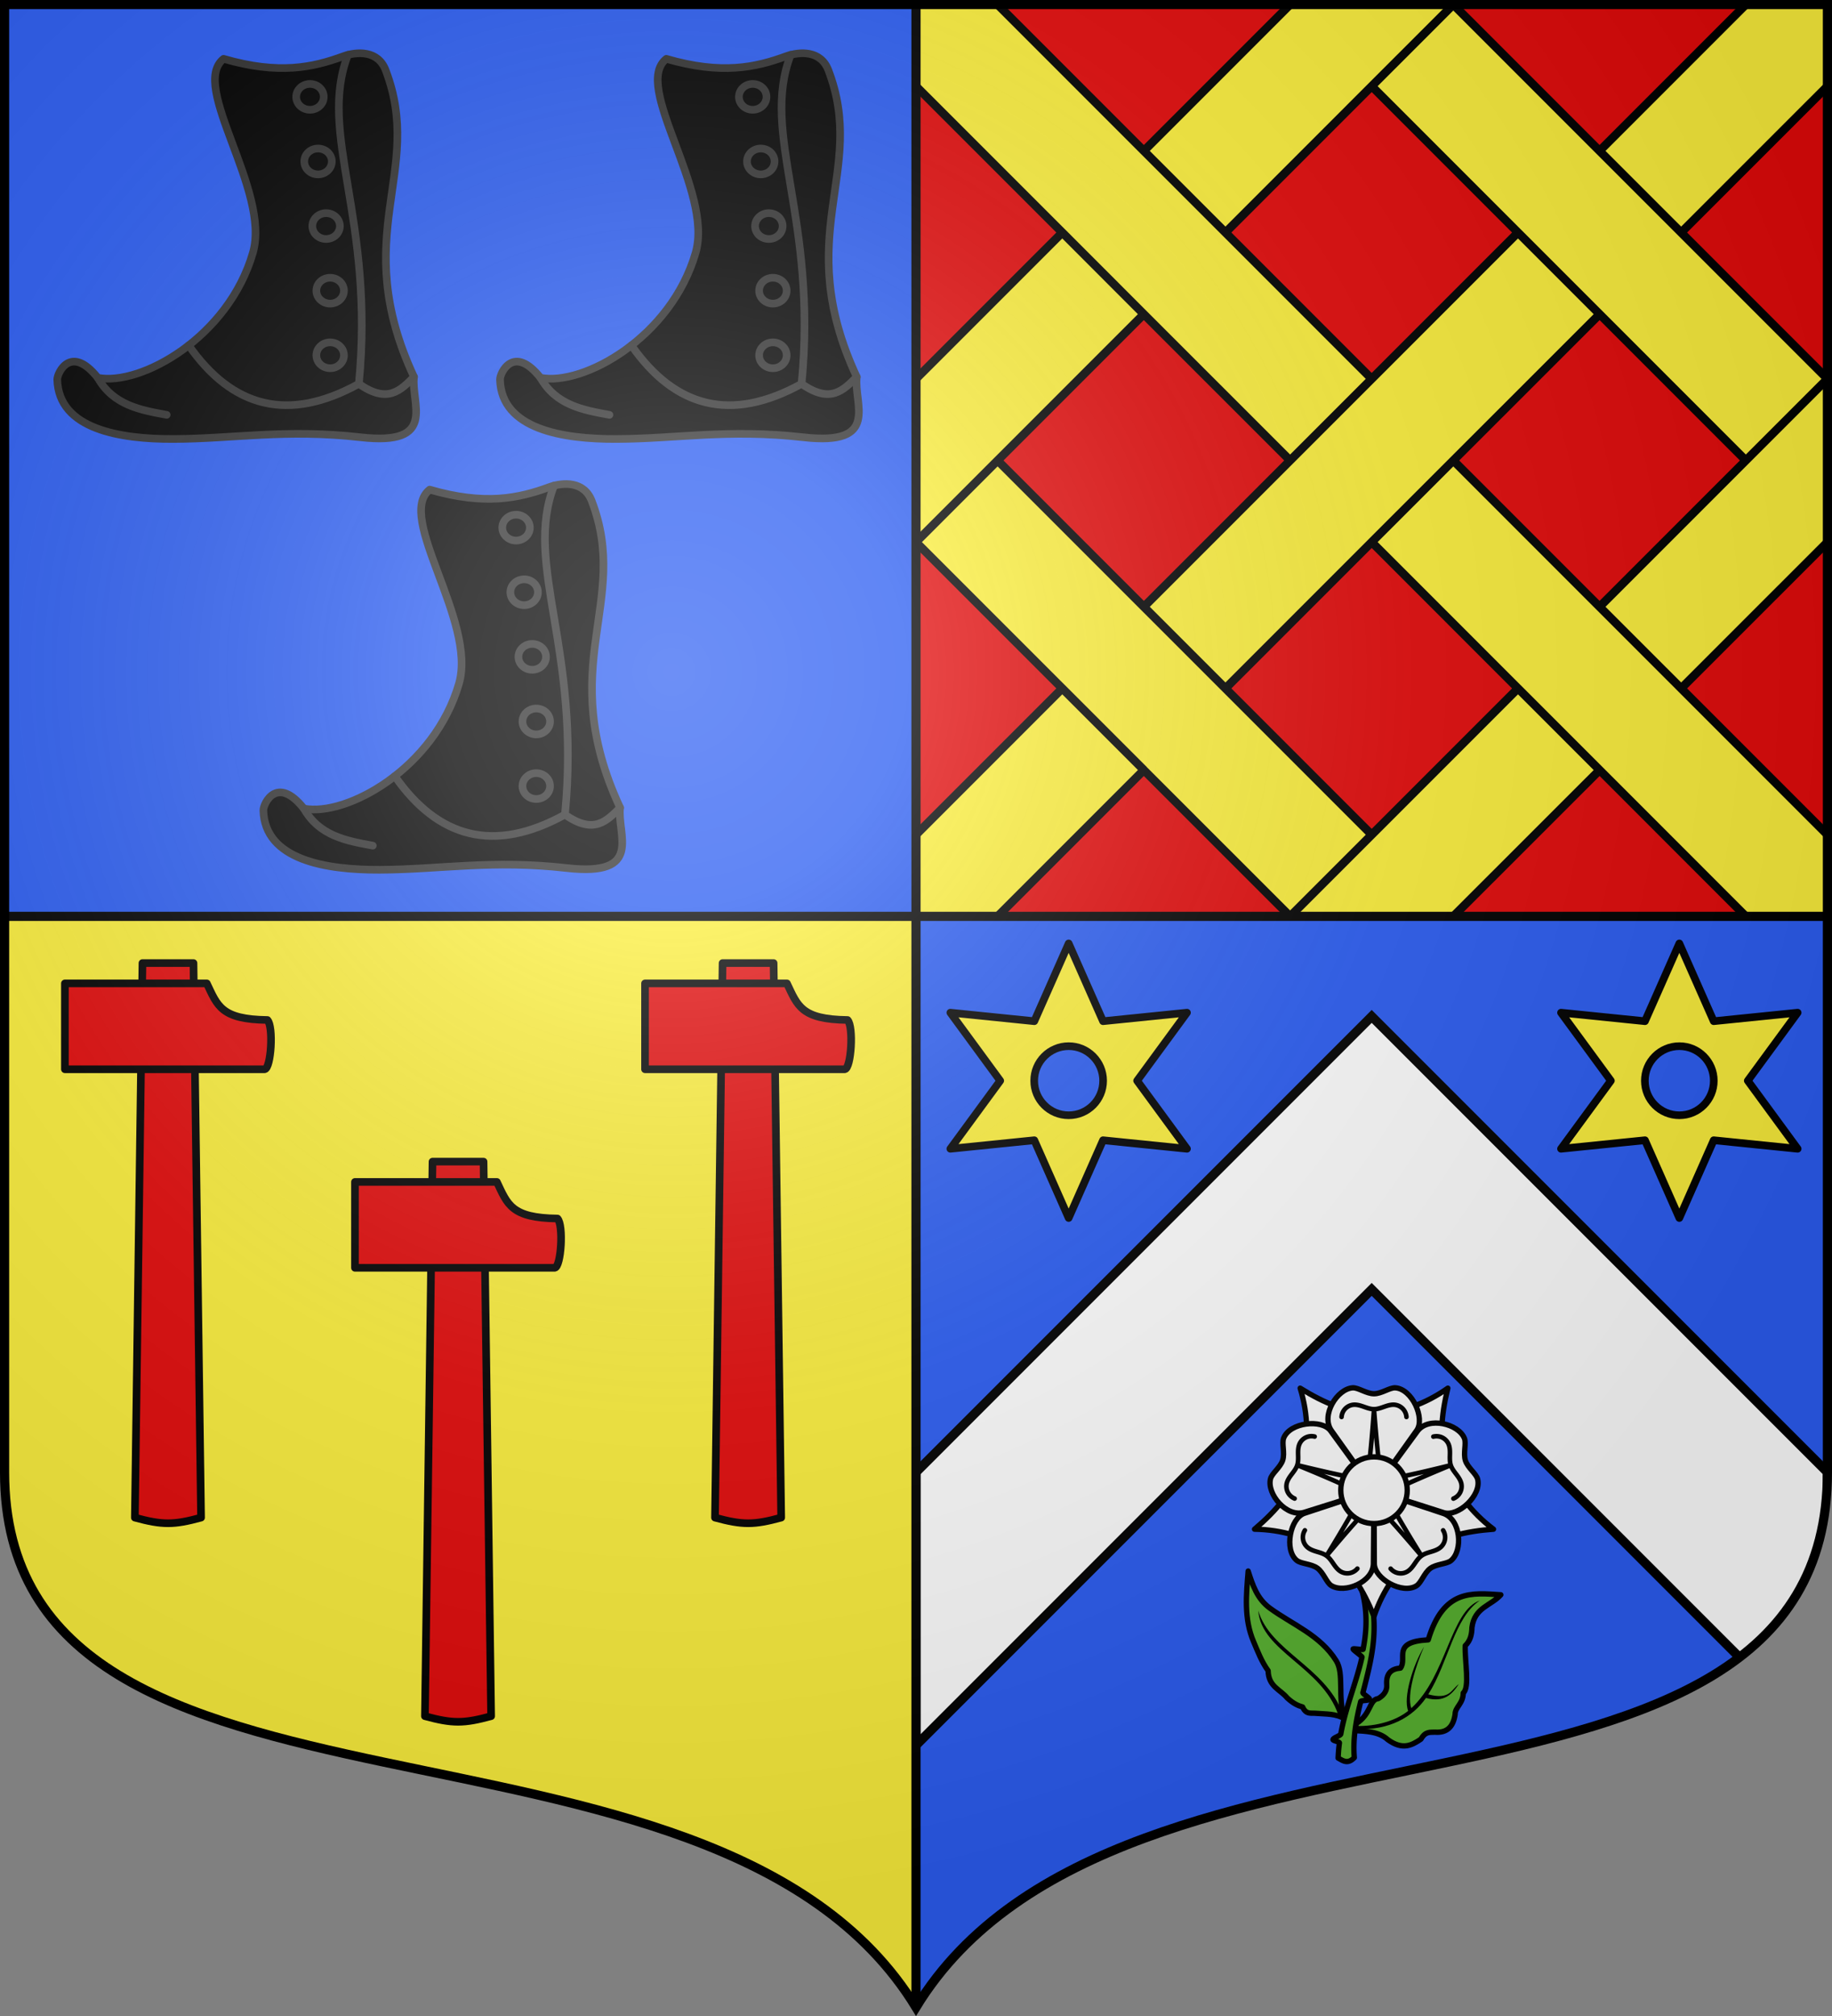 <svg xmlns="http://www.w3.org/2000/svg" xmlns:xlink="http://www.w3.org/1999/xlink" width="600" height="660"><rect width="100%" height="100%" fill="#808080" stroke="none"/><defs><radialGradient id="i" cx="-80" cy="-80" r="405" gradientUnits="userSpaceOnUse"><stop offset="0" stop-color="#fff" stop-opacity=".31"/><stop offset=".19" stop-color="#fff" stop-opacity=".25"/><stop offset=".6" stop-color="#6b6b6b" stop-opacity=".125"/><stop offset="1" stop-opacity=".125"/></radialGradient><clipPath id="a"><path d="M598.5 300v181.99c0 128.783-231.64 65.81-298.5 175.131V300z"/></clipPath><path id="j" d="M-298.5-298.5V183c0 129.055 231.64 65.948 298.5 175.5C66.86 248.948 298.5 312.055 298.5 183v-481.5z"/></defs><path fill="#e20909" d="M300 1.5V300h298.5V1.5z"/><path fill="#fcef3c" d="M1.5 300v181.99C1.5 610.772 233.14 547.8 300 657.12V300z"/><g fill="#fcef3c" stroke="#000" stroke-width="2.75"><path d="M300 1.5v26.73l47.906 47.895L300 124.035v53.446l47.906 47.894-17.812 17.81.002.002L300 273.285V300h298.5v-26.714l-47.906-47.91L598.5 177.48v-53.445l-47.906-47.91L598.5 28.23V1.5h-26.719l-47.906 47.91L475.969 1.5H422.53l-47.906 47.91L326.72 1.5zm149.25 26.714 47.906 47.91-47.906 47.911-47.906-47.91zm-74.64 74.642 47.92 47.894-47.905 47.91-47.906-47.91zm149.28 0 47.891 47.893-47.906 47.91-47.905-47.909zm-74.64 74.608 47.906 47.91-47.906 47.911-47.906-47.91zm-74.64 74.641L422.53 300H326.72zm149.28 0L571.782 300H475.97zM449.25 177.461l26.719-26.714m95.812 0 26.719-26.714M300 177.48l26.719-26.734m122.53-122.533L475.97 1.5m74.625 223.87-26.72-26.714m0 53.429-26.718-26.715m-74.625 74.624 26.719-26.714m-74.625-21.195-26.719-26.715m26.719-26.714 26.719 26.714m149.25-149.247-26.72-26.714m.016 53.445-26.734-26.73m-74.625 74.623 26.719-26.714m-101.344-47.91 26.703 26.73m.016-53.444 26.719 26.714"/></g><path fill="#2b5df2" d="M1.5 1.5V300H300V1.5zm597 298.5v181.99c0 128.783-231.64 65.81-298.5 175.131V300z"/><g clip-path="url(#a)"><path fill="#fff" stroke="#000" stroke-width="3" d="M449.25 332.752 300 482.002v89.377l149.25-149.252L598.5 571.379v-89.377z"/><g stroke-width="3.099"><path fill="#5ab532" stroke="#000" stroke-linecap="round" stroke-linejoin="round" d="M-264.282 337.192c8.881-5.447 7.571-14.013 12.95-14.53 3.68-2.19 5.11-4.876 4.884-7.93-.496-6.855 2.847-9.306 7.976-9.709 4.24-5.748-5.438-15.186 16.115-16.344 8.876-29.557 25.693-27.102 42.16-26.054-5.605 6.29-15.324 7.263-16.766 18.933-.096 3.85-.798 7.526-3.907 10.52-.313 9.225 2.724 24.003-1.14 27.348-.062 6.203-4.778 8.2-4.72 12.299-.974 6.757-4.249 10.921-11.72 10.357-2.713.206-5.426-.665-8.14 4.045-5.213 3.506-10.589 6.549-19.207.324-5.426-4.973-13.638-4.902-19.064-5.261zm-6.748-2.858c-4.086-12.775.003-25.97-4.746-33.546-9.32-14.872-25.28-20.82-38.488-30.402-7.476-5.422-10.042-13.388-12.654-21.49-1.072 13.628-2.591 27.516 3.163 40.884 2.44 5.665 4.54 11.398 8.436 16.773.188 9.222 7.07 10.838 11.072 15.725 3.741 3.432 6.435 4.522 8.963 5.242 1.96 4.588 5.091 3.347 7.909 3.669 5.57.5 11.347.082 16.345 3.145" transform="matrix(.564 0 0 .566 593.167 373.458)"/><path d="M484.655 523.98c-9.581 3.303-10.88 24.735-22.434 35.24-1.568-4.455 1.492-14.024 4.181-20.133-3.701 6.113-6.914 16.618-5.219 21.028-3.89 3.145-10.35 5.143-17.053 4.933l.118 1.007c10.786.516 18.481-3.953 22.767-10.174 5.965 1.607 8.557-1.204 10.762-4.523-2.52 1.75-2.8 5.25-9.998 3.346 6.58-10.432 8.488-25.106 16.876-30.725m-45.06 36.637c-5.681-14.926-23.705-20.18-27.5-33.344.937 13.353 20.884 18.406 26.204 34.121 2.178 1.353 1.403-.02 1.297-.777"/><g stroke="#000" stroke-linecap="round" stroke-linejoin="round"><path fill="#5ab532" d="M-260.678 260.745c3.111 12 2.588 22.853.507 33.403-.092.469-5.686-.627-5.785-.159-.113.538 5.269 4.173 5.148 4.71-3.343 14.87-9.412 28.488-12.309 44.415-.186 1.025-4.355 2.202-4.513 3.247-.105.692 3.792 1.246 3.7 1.948a96 96 0 0 0-.742 8.753c2.815 1.53 5.495 3.744 9.394-.233-.93-11.273 1.092-21.822 3.689-32.375.227-.924 4.882-.492 5.117-1.417.21-.827-4.001-3.01-3.788-3.839 4.632-17.997 9.783-36.359 3.726-58.682z" transform="matrix(.564 0 0 .566 593.167 373.458)"/><g fill="#fff" stroke-width="3.091" transform="matrix(.565 0 0 .567 593.474 372.391)"><path d="M-184.682 226.172c-16.184 1.164-30.757 4.542-43.102 13.493-12.345 8.95-20.98 21.798-26.148 36.834-6.107-15.036-13.822-27.856-26.147-36.834-12.326-8.979-27.21-13.223-43.103-13.493 12.41-10.456 22.214-21.757 26.942-36.257s4.165-29.97-.49-45.173c13.776 8.574 27.551 14.409 42.798 14.426s29.783-5.3 42.8-14.426c-3.896 15.755-5.187 30.663-.492 45.173s14.242 26.695 26.942 36.257"/><path d="M-294.4 216.43c-10.227 3.1-21.748-10.537-19.525-19.367.786-3.12 5.715-6.543 7.07-10.714s-.637-9.76.576-12.823c3.563-9.005 22.062-11.148 27.17-4.17l25.177 34.403zm40.11 29.706c-.214 10.687-16.75 17.406-24.458 12.562-2.724-1.712-4.455-7.458-8.002-10.036s-9.477-2.41-12.014-4.51c-7.46-6.174-3.665-24.413 4.53-27.169l40.302-13.224zm40.66-29.024c10.095 3.506 11.342 21.331 4.354 27.168-2.469 2.062-8.467 1.933-12.015 4.51-3.547 2.579-5.22 8.271-8.001 10.037-8.174 5.19-24.37-4.042-24.458-12.69l-.182-42.378zm-15.124-47.547c6.337-8.606 23.848-4.282 27.238 4.17 1.198 2.985-.779 8.652.576 12.823s6.25 7.522 7.07 10.713c2.408 9.38-11.343 21.956-19.593 19.368l-40.469-12.88zm-49.919-.421c-6.107-8.772 3.288-23.978 12.37-24.592 3.21-.216 7.987 3.415 12.371 3.415s9.084-3.621 12.37-3.415c9.664.608 17.382 17.543 12.372 24.592l-24.742 34.615z"/><path fill="none" stroke-width="2.649" d="M-226.43 241.538s-24.967-29.472-27.502-29.892c-2.695.146-27.501 29.874-27.501 29.874s20.297-32.823 19.913-35.364c-.972-2.52-36.91-16.968-36.91-16.968s37.511 9.186 39.809 8.036c2.095-1.703 4.69-40.36 4.69-40.36s2.886 38.5 4.689 40.33c2.267 1.467 39.81-7.976 39.81-7.976s-35.729 14.608-36.912 16.89c-.694 2.61 19.914 35.43 19.914 35.43m6.897-68.817a7.7 7.7 0 0 1 5.22.56 7.58 7.58 0 0 1 3.596 3.772c.805 1.88.834 4.008.786 6.068-.048 2.056-.13 4.16.498 6.097.63 1.936 1.953 3.612 3.18 5.225 1.244 1.636 2.484 3.376 2.93 5.372a7.6 7.6 0 0 1-.693 5.166 7.63 7.63 0 0 1-3.894 3.522m-92.043-.03a7.7 7.7 0 0 1-3.894-3.522 7.58 7.58 0 0 1-.693-5.166c.453-1.994 1.681-3.733 2.93-5.372 1.247-1.635 2.55-3.288 3.18-5.225.629-1.937.543-4.07.498-6.096-.046-2.056-.026-4.193.786-6.07a7.6 7.6 0 0 1 3.596-3.771 7.62 7.62 0 0 1 5.22-.56m24.762 76.236a7.7 7.7 0 0 1-4.552 2.617 7.58 7.58 0 0 1-5.126-.938c-1.756-1.047-3.03-2.752-4.202-4.447-1.169-1.691-2.339-3.443-3.985-4.64-1.647-1.196-3.703-1.774-5.643-2.357-1.968-.592-3.994-1.27-5.527-2.623a7.61 7.61 0 0 1-1.394-9.726m80.131.018a7.7 7.7 0 0 1 1.081 5.14 7.58 7.58 0 0 1-2.475 4.586c-1.538 1.347-3.554 2.032-5.527 2.623-1.97.59-3.996 1.161-5.643 2.358s-2.831 2.974-3.985 4.639c-1.171 1.69-2.443 3.407-4.202 4.448a7.6 7.6 0 0 1-5.126.937 7.63 7.63 0 0 1-4.552-2.616m-28.443-87.571a7.7 7.7 0 0 1 2.145-4.793 7.58 7.58 0 0 1 4.698-2.256c2.036-.185 4.069.446 6.013 1.128 1.94.68 3.915 1.41 5.95 1.41s4.039-.741 5.95-1.41c1.94-.678 3.979-1.32 6.014-1.128a7.61 7.61 0 0 1 6.843 7.049"/><ellipse cx="-253.932" cy="203.665" rx="19.26" ry="19.266"/></g></g></g><path id="b" d="m350 308.865-11.257 25.456-27.493-2.794 16.333 22.28-16.333 22.28 27.493-2.794L350 398.75l11.257-25.457 27.493 2.794-16.333-22.28 16.333-22.28-27.493 2.794zm.007 33.63c6.23 0 11.282 5.078 11.282 11.32s-5.053 11.305-11.282 11.305c-6.23 0-11.297-5.063-11.297-11.305s5.068-11.32 11.297-11.32" style="fill:#fcef3c;fill-rule:evenodd;stroke:#000;stroke-width:2.5;stroke-linecap:round;stroke-linejoin:round"/><use xlink:href="#b" width="100%" height="100%" transform="translate(200)"/></g><g id="g" stroke="#313131" stroke-linecap="round" stroke-linejoin="round" stroke-width="3.782" transform="matrix(.661 0 0 .661 -.151 11.033)"><path d="M111.007 12.449c27.466 7.955 44.246 4.253 59.346-1.281 6.868-2.423 17.168-2.923 20.92 6.831 19.505 50.7-18.793 81.404 14.09 151.994-1.59 13.269 11.931 34.247-26.47 29.886-37.108-4.214-62.868.735-92.649.854-26.391.105-57.014-4.782-57.638-29.46-.08-3.152 6.665-17.755 20.067-.853 21.35 4.132 64.75-20.079 76.85-61.908C134.46 77.62 93.88 25.92 111.008 12.45"/><path fill="none" d="M48.673 170.42c7.682 13.525 20.917 15.946 34.156 18.358m89.8-178.303c-15.175 39.368 13.387 80.444 5.41 162.933m-84.324-19.06c21.465 30.713 49.199 38.436 84.323 19.06 14.36 10.117 20.718 3.083 27.325-3.415"/><ellipse id="e" cx="161.814" cy="95.277" stroke="#313131" stroke-linecap="round" stroke-linejoin="round" stroke-width="3.782" rx="6.831" ry="6.404"/><use xlink:href="#e" width="600" height="660" transform="translate(-4 -32)"/><use xlink:href="#e" width="600" height="660" transform="translate(-8 -64)"/><use xlink:href="#e" width="600" height="660" transform="translate(2 32)"/><use xlink:href="#e" width="600" height="660" transform="translate(2 64)"/></g><use xlink:href="#g" width="100%" height="100%" transform="translate(145)"/><use xlink:href="#g" width="100%" height="100%" transform="translate(67.5 141.03)"/><g id="h" fill="#e20909" stroke="#000" stroke-linecap="round" stroke-linejoin="round" stroke-width="2.134"><path d="m50.767 472.204 2.116-155.305h14.234l2.116 155.305c-7.645 2.085-10.725 2.111-18.466 0" transform="matrix(1.174 0 0 1.169 -15.43 -55.163)"/><path d="M31.25 346.64v-24.056h39.583c2.996 6.317 4.007 10.086 16.91 10.253 1.755 1.842 1.03 13.494-.756 13.803z" transform="matrix(1.174 0 0 1.169 -15.43 -55.163)"/></g><use xlink:href="#h" width="100%" height="100%" transform="translate(190)"/><use xlink:href="#h" width="100%" height="100%" transform="translate(95 65)"/><path fill="none" stroke="#000" stroke-width="3" d="M300 657.12V1.5M1.5 300h597"/><use xlink:href="#j" width="744.094" height="1052.362" fill="url(#i)" transform="translate(300 300)"/><use xlink:href="#j" width="744.094" height="1052.362" fill="none" stroke="#000" stroke-width="3.003" transform="matrix(1 0 0 .998 300 299.374)"/></svg>